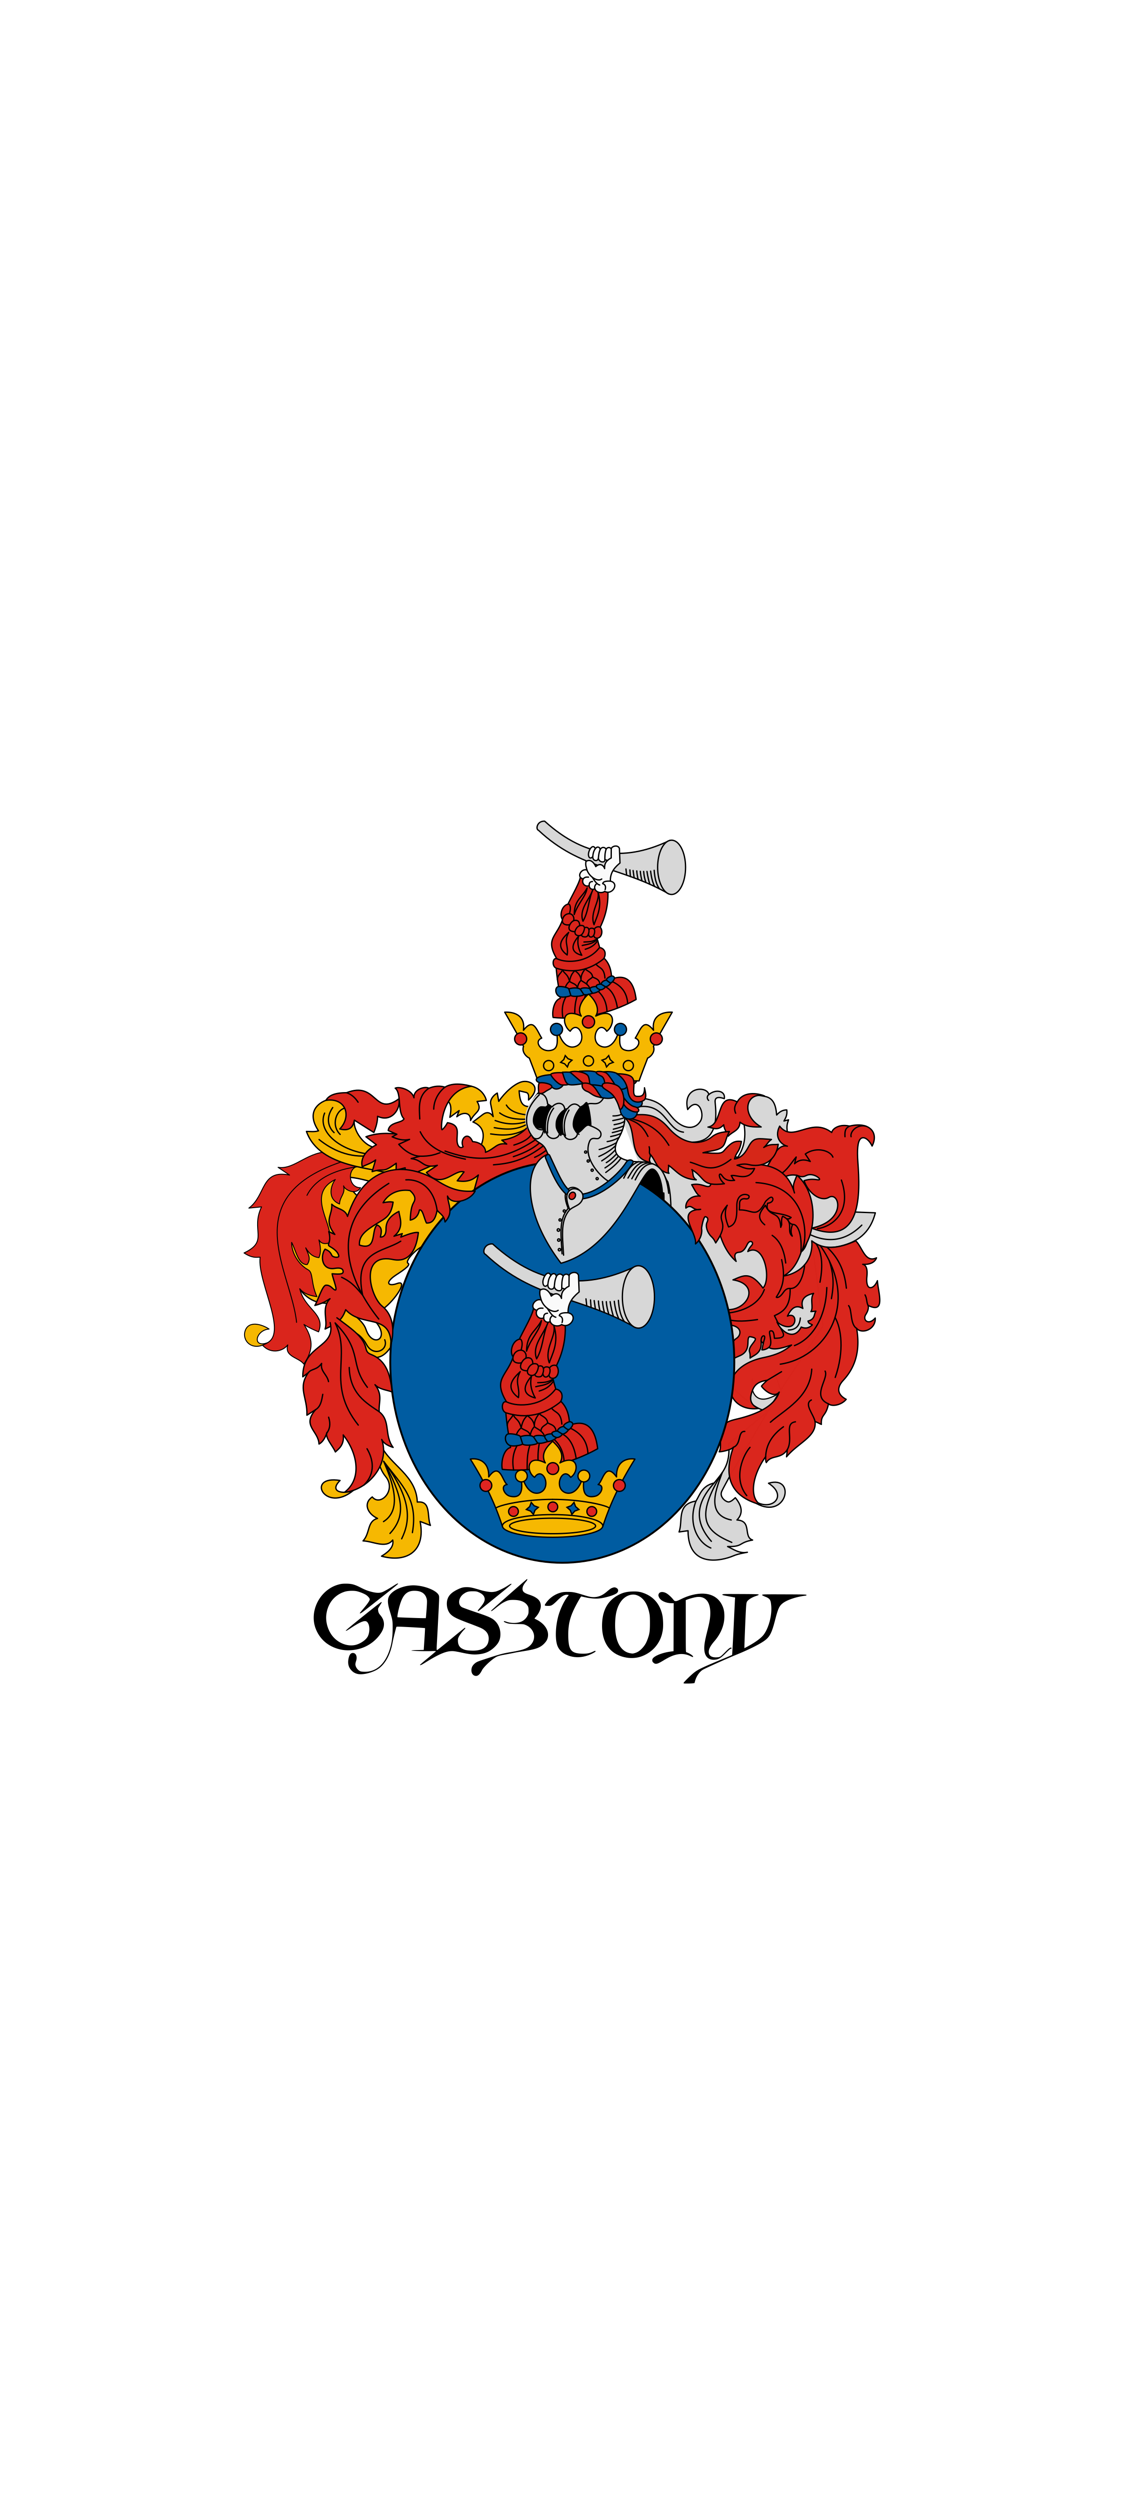 <svg width="600" height="1333.333" xmlns="http://www.w3.org/2000/svg"><path d="M0-210.813h600V1122.52H0z" fill="#fff" style="paint-order:fill markers stroke" transform="translate(0 210.813)"/><g stroke="#000" stroke-linecap="round" stroke-linejoin="round" stroke-width=".35"><path d="m327.16 583.83 15.975 1.973c9.1 1.36 11.356 4.891 15.366 9.767 5.872 7.14 12.606 7.287 15.49 2.244 2.327-4.074-1.4-13.363-6.898-5.997-3.019-12.598 10.583-12.684 11.277-7.987 3.7-3.142 9.034-2.021 8.268 2.162-3.103-1.075-5.173-.9-4.887 1.962.695 6.951 1.81 21.062-12.12 21.247l3.101 11.557c7.48-1.908 14.94-3.79 21.142-3.572 3.42-5.235 5.234-11.808 2.16-22.456 0-12.656 7.202-10.938 12.289-9.926 3.817.762 5.78 3.434 6.254 9.926 1.894-2.147 3.676-2.724 5.418-2.726.351 2.933-.675 4.315-1.503 5.92l2.443-.65c-.7 2.053-1.433 4.07-.181 8.074l1.505 11.368 30.538 14.376.845 15.288 13.625.504c-2.967 11.556-10.445 15.511-17.448 17.452-7.587 2.103-13.813.677-16.409-2.136l5.949 45.009-24.053 36.458-25.242 42.748c-.983 1.963-4.57 8.176-4.96 9.482-.896 3.017 2.812 5.494 4.078 5.191 1.115-.267 2.019-.996 3.336-2.25 3.6 4.372 4.336 8.391.864 11.893 8.275.392 3.158 8.992 8.372 10.698-7.667 1.307-4.836 3.632-13.354 3.455 3.299 1.529 6.246 3.867 10.563 3.055-2.174.414-5.113.902-7.49 1.913-6.311 2.684-24.135 6.794-24.2-13.408l-4.786.665c2.202-5.906-1.507-14.838 9.036-16.477 2.107-3.297 3.072-8.096 9.701-9.635 4.044-5.205 8.886-9.454 7.707-20.929l21.206-17.425c-8.23-.298-17.078-11.66-25.628-17.703" fill="#d7d7d7" stroke-width=".703"/><g fill="none"><path d="M379.444 825.663c-7.13-2.9-12.433-13.265-7.92-25.031" stroke-width=".703"/><path d="M379.732 822.112c-11.944-13.372-4.72-24.136 1.492-31.115" stroke-width=".703"/><path d="M390.632 822.684c-14.866-6.276-19.691-13.275-5.052-37.314-2.48 7.07-9.732 22.46 4.767 25.35M431.054 657.851c10.509 5.404 20.222 4.34 28.989-4.41M337.309 591.054c18.092-4.998 17.906 11.708 27.518 12.821M378.37 583.83c-1.37 1.029-.754 2.55-.1 3.1" stroke-width=".703"/></g></g><path d="m401.654 735.484-.377 4.51c2.499 11.851 13.616 3.456 15.786 2.538l-3.664-10.806" fill="#fff" stroke="#000" stroke-linecap="round" stroke-linejoin="round" stroke-width=".603"/><g stroke="#000" stroke-linecap="round" stroke-linejoin="round" stroke-width=".35"><path d="M403.696 801.882c16.387 9.058 21.48-15.26 6.54-10.752 9.92 6.344 2.784 14.157-5.467 10.517" fill="#d7d7d7" stroke-width=".703"/><path d="M392.96 672.8c-4.578-3.96-7.387-9.631-9.225-16.243-.361-6.864-1.872-13.502 2.819-21.377l34.246 3.203c12.837 10.392 12.142 25.457 6.909 29.334-1.868 5.448-4.55 10.183-9.535 12.89 5.77-.796 16.072-5.53 15.172-18.782 6.728 5.344 14.836 3.877 23.434 0 3.582 3.306 4.954 11.995 11.097 9.068-.797 2.345-3.387 3.73-7.338 3.463 2.157.517 2.575 2.992 2.194 6.8-.223 2.207.02 4.591 1.054 5.363 1.167.871 3.227-.181 4.589-3.428.243 5.726 4.777 18.077-4.976 13.185.606 2.178-1.051 4.542-1.35 5.058-1.604 2.765 1.55 5.79 5.156 1.664.404 6.24-7.254 8.755-9.932 5.522 2.769 15.67-3.551 23.836-7.252 27.874-3.22 3.514-3.353 7.323 1.678 9.965-2.293 2.947-7.4 4.136-9.455 2.414-1.333 7.008-4.092 5.342-3.794 10.971l-3.381-1.587c1.056 8.118-9.012 11.347-15.222 18.888l.456-3.915c-3.453 5.432-8.548 2.617-11.242 6.993-.428-.92-.338-2.061-.352-3.158-7.796 10.868-8.5 22.488-2.62 25.628-18.964-5.02-18.972-18.426-14.602-30.663-1.123 1.276-5.505 2.365-7.58 2.425 1.748-2.947-.685-8.811 2.047-13.582 1.621-2.833 5.45-3.37 9.046-4.297 15.578-4.018 19.56-9.922 20.956-13.98-2.833 3.527-8.227-1.212-9.452-3.106-.141-.231 3.035-3.174 3.035-3.174-5.84.815-7.208 3.218-8.28 6.587-1.254 3.933-.445 6.597 3.657 8.455-18.383 2.309-22.944-21.837 2.77-27.174 7.689-1.597 11.365-3.771 14.843-6.682-2.64.74-9.105 3.34-12.096 1.28-1.442 1.09-3.003 1.418-3.737 1.301.268-.695.34-1.713.762-3.45a5.719 5.719 0 0 1-1.177-1.285c.65 6.736-3.898 7.482-5.88 9.137-.02-.72.12-2.041-.286-3.277-.866-2.631 3.166-5.43 3.122-6.969-.02-.763-3.062-1.283-3.254-1.137-1.796 1.358 1.283 7.383-5.071 10.127-1.231.53-2.186.929-3.747 1.754-.2-2.382-2.402-8.182 1.997-11.055 2.536-1.653 3.542-6.714-4.82-7.25l-1.562-8.173c11.826 1.744 19.955-13.277 4.486-15.746 5.482-2.25 9.167-4.91 16.011 4.354 4.572-4.603.711-24.447-8.072-19.469.354-1.509 2.172-3.411 2.298-3.616.876-1.404-1.187-3.07-2.653-.12-.677 1.362-1.813 3.865-4.191 4.104-1.539.16-3.39.526-1.7 4.882z" fill="#da251c" opacity=".989" stroke-width=".703"/><g fill="none"><path d="M408.212 653.269c-5.406-4.366-1.314-7.821.33-10.43 2.945 7.153 7.692 2.43 8.222 11.792l.516-1.41c-.18-2.22 0-3.76.537-4.484 6.495 3.04 1.671 7.79 5.1 10.593-1.112-2.411-.558-4.378.181-6.296 7.63-4.51 5.509 8.36 4.603 14.683M412.196 658.912c4.534 3.1 6.41 8.478 7.242 14.751" stroke-width=".703"/><path d="M417.244 671.87c2.413 10.703-.04 15.559-2.856 19.998.309.446 1.82.284 3.54-2.195.875-1.262 1.906-2.624 3.804-2.453 4.404.395 7.289-6.246 7.783-12.628M435.61 663.344c2.923 4.381 3.956 10.86 2.1 20.55" stroke-width=".703"/><path d="M437.904 664.384c22.189 32.093 1.567 60.025-21.389 63.23" stroke-width=".703"/><path d="M441.364 686.752c-.52 16.698-8.163 27.41-17.275 30.961M452.991 696.386c1.953 2.313.681 9.909 4.283 12.134M461.76 690.671c1.093 1.82.75 4.098 1.64 5.605M441.426 665.192c5.28 4.863 9.323 11.38 10.368 21.891M387.28 700.438c5.52-.343 17.117-2.706 20.73-12.624M387.613 703.56c5.424 1.652 11.07 1.083 16.742.268M442.625 672.398c3.212 9.136 1.923 15.989 1.198 20.266M421.782 687.224c.242 10.123-3.965 12.525-8.39 14.542l4.451 8.806c1.738 3.435-2.666 3.14-4.452 3.254-.18-2.377-.518-3.992-1.663-3.978-1.408 0-.973.868-.527 3.572.338 2.047.545 4.066-.767 5.262M406.282 715.248c-.06-2.103.934-2.872 1.462-2.75 1.14.263-.1 2.736-.285 4.034M445.75 702.664c3.318 5.7 5.08 17.816.1 32.023M440.441 731.304c2.136 3.94-7.545 13.55 1.804 17.47M433.113 746.714c-4.159 2.065 1.165 7.578 1.957 11.443M409.54 736.216l7.646-4.583M424.61 758.364c-6.138.776-1.015 8.9-4.306 14.766M418.219 760.996c-5.643 4.058-9.245 9.159-9.509 15.969M433.324 730.271c-.904 15.146-14.276 21.433-22.058 28.304M397.579 763.49c-3.93-.276-1.692 6.82-6.091 8.44M400.37 771.995c-3.315 3.467-9.457 16.332-1.74 25.74" stroke-width=".703"/></g></g><g stroke="#000" stroke-linecap="round" stroke-linejoin="round" stroke-width=".35"><path d="M183.36 695.022c3.896 5.927 10.234 8.81 11.99 14.013 3.503 10.382 13.486 4.97 4.67-4.62 8.767.982 8.934 8.611 9.294 13.03-4.444 6.974-7.556 6.55-10.798 6.85l-20.295-22.113" fill="#f6b801" stroke-width=".703"/><path d="M188.654 710.435c2.427.795 5.285 3.407 6.985 6.64 3.69 7.01 11.931 3.06 9.73-2.488" fill="none" stroke-width=".703"/></g><path d="m206.12 616.184-39.101 5.63-14.804 51.172 7.885 14.804c5.268 6.78 11.274 7.636 15.692 7.242l28.71 3.124c6.595-4.855 13.695-15.832 7.495-13.566-4.707 1.72-6.744-.342-.968-4.281 2.567-1.752 8.664-5.4 6.792-6.493-2.083-1.217 5.6-9.11 9.944-9.986l46.101-36.221zm-21.802 11.585c6.133.205 11.823 1.959 17.542 3.62l-10.059 7.403c-3.14-2.66-5.84-6.012-7.483-11.023z" fill="#f6b801" stroke="#000" stroke-linecap="round" stroke-linejoin="round" stroke-width=".703"/><g stroke="#000" stroke-width=".25"><path d="M192.233 621.98c-7.017-.252-6.864 11.613.235 11.509-2.326 4.092-8.385 1.328-9.066-.987 1.026 4.462-1.917 5.364-2.162 9.68-6.832-2.82-4.538-10.095-2.254-13.063-16.774 8.325.816 25.3-3.572 33.921-2.595.713-4.198-.02-5.167-1.691 1.389 5.595.697 7.517 0 9.442-2.398-.29-4.773-1.32-7.047-5.214 1.015 2.871 3.144 5.587.751 8.926-4.811.06-5.828-7.276-8.268-11.838-.181 5.293 3.525 11.788 8.907 14.695 2.672 1.444 1.32 7.1 4.577 14.245-5.8-.86-7.675-2.505-9.161-4.229 2.666 11.216 13.863 13.171 10.052 23.02-2.6-1.124-5.199-2.213-7.798-3.945 4.679 7.381 5.456 13.149-.1 21.14-2.367-3.521-10.535-3.815-8.55-10.241-3.016 3.891-9.728 4.811-13.766-.201 16.279-2.648-2.77-32.69-.986-46.603-2.278.08-4.273.556-8.596-2.254 13.562-6.345 3.334-12.042 9.347-24.574l-6.766.66c9.265-6.845 6.25-20.81 21.707-17.62l-6.108-4.134c9.065 1.467 16.076-9.255 28.94-8.268" stroke-linecap="round" stroke-linejoin="round" fill="#da251c" stroke-width=".502"/><g stroke-linecap="round" stroke-linejoin="round"><path d="M143.63 708.876c-7.072.502-9.3 10.21-.943 7.367-7.99 4.962-13.524-1.067-11.866-6.298 1.858-5.874 9.154-3.518 12.809-1.069z" fill="#f6b801" stroke-width=".502"/><path d="M192.607 622.166c-.81.06-21.692 1.294-28.751 15.41" fill="none" stroke-width=".502"/><path d="M184.244 619.067c-59.466 18.81-28.545 59.19-25.933 86.255" fill="none" stroke-width=".502"/></g></g><g stroke="#000" stroke-linecap="round" stroke-linejoin="round" stroke-width=".35"><path d="m211.61 613.287-10.54-1.045c-7.703-.61-14.16-11.883-11.305-16.415-4.391-3.558-3.415-12.232-15.81-8.93-3.757 1.369-10.71 6.098-3.941 16.253-2.066.67-4.273.343-6.437.321 7.11 20.106 37.631 19.18 45.378 22.93l8.972-3.258" fill="#f6b801" stroke-width=".703"/><g fill="none"><path d="M196.61 615.54c-15.824-2.09-27.348-12.26-23.326-21.844" stroke-width=".703"/><path d="M170.327 607.805c6.953 5.58 16.051 9.883 27.195 8.59M185.004 590.851c-5.605.522-8.497 9.36-3.413 14.221M177.61 590.737c-4.17 6.08-1.883 10.989.739 13.37" stroke-width=".703"/></g><path d="M173.955 586.898c10.674-1.628 13.94 8.47 7.41 15.273 3.973.985 6.998.207 7.798-4.702l10.406 6.58c1.203-2.95 1.999-5.85 1.99-8.648 7.476 3.562 12.494-3.935 11.38-9.33-13.414 9.825-11.516-9.68-27.99-3.244-6.98 0-9.586 1.8-10.994 4.07z" fill="#da251c" stroke-width=".703"/><path d="M184.948 582.827c2.357.75 4.452 2.345 6.202 5.065" fill="none" stroke-width=".703"/></g><path d="M213.946 605.187c-6.332-.997-12.574-1.04-18.605 1.137l5.577 4.267c-6.453 3.293-8.578 7.965-7.51 11.89.902-1.012 4.25-1.56 7.11-3.81l-1.876 6.258c7.113-2.224 4.926 1.308 12.857-4.494l-.06 3.696 4.835-1.251-.341 5.291 16.897-7.51-5.234-10.866" fill="#da251c" stroke="#000" stroke-linecap="round" stroke-linejoin="round" stroke-width=".703"/><g stroke="#000" stroke-linecap="round" stroke-linejoin="round" stroke-width=".35"><path d="M283.774 590.263c-3.83.06-6.223-.438-6.655-8.458l3.71.874c1.66.45 1.356 2.427 1.308 4.038 7.716-7.134.705-10.981-3.755-9.671-3.91 1.147-8.954 5.637-12.148 10.408l-.791-4.448c-2.065 1.15-3.972 3.532-3.52 5.812l1.338 6.736c-1.37-1.99-3.132-2.92-5.619-1.035l-5.183 3.928c7.829 3.17 5.406 10.077 4.01 13.311l2.7 7.857 31.699-10.203" fill="#f6b801" stroke-width=".703"/><g fill="none"><path d="M270.298 589.417c2.37 4.026 7.96 4.936 11.184 5.237M266.724 593.591c4.207 3.08 9.177 3.518 14.322 3.355M264.326 597.655c5.219 1.97 10.742 2.544 16.83.519M263.834 601.474c5.894 1.06 11.764 1.405 17.513-1.854M261.897 604.803c6.529.962 13.088 1.163 19.832-3.192" stroke-width=".703"/></g></g><g stroke="#000" stroke-linecap="round" stroke-linejoin="round" stroke-width=".35"><path d="m243.398 580.467 8.2-1.105c5.163 1.173 7.452 5.139 8.014 7.592l-4.95.54c3.102 5.278-1.157 5.334-3.47 10.155.141-4.608-4.148-4.656-7.338-1.99l1.223-3.301-4.95 3.584c.858-4.145 1.158-8.408-2.702-9.388" fill="#f6b801" stroke-width=".703"/><path d="M283.386 598.96c-3.75 5.3-8.996 8.242-15.51 9.18l2.625 2.083c-5.396-.93-5.967 2.288-11.343 4.398.271-2.455-2.405-5.438-6.866-5.71-2.542-6.048-7.076-1.394-5.093 2.779-1.71 1.181-3.381-.468-3.232-4.337.16-4.145 1.123-7.48-5.1-8.548-.815 1.609-2.197 3.383-2.88 3.762-.876.486-.791-20.887 15.611-23.205-2.722-.765-9.652-2.346-14.12.54-.724-.331-4.099-1.3-8.54.539-1.991-1.274-8.351.544-7.95 5.099-1.09-4.273-7.744-6.212-10.042-5.133 3.562 2.682.974 12.431 4.707 16.36-1.06 2.385-7.853 1.479-8.42 6.24l4.635 1.987-2.537 1.362c2.7 1.123 5.462 2.21 9.3 1.364l-5.78 2.62c3.083 3.604 7.464 6.232 11.346 6.356l-4.72 1.282c6.532.685 5.91 5.484 13.969 3.574l-5.812 3.845c8.128 9.43 15.023-2.033 20.077-.324l-3.654 4.745c6.591 1.071 9.135-1.297 11.292-3.11l-3.327 11.95 45.119-16.478 2.236-11.238" fill="#da251c" stroke-width=".703"/><g fill="none"><path d="M228.938 580.44c-5.937 4.023-5.15 10.285-4.854 16.384M237.478 579.902c-4.227 3.355-5.917 8.09-5.94 11.688M224.197 616.696c5.313.08 7.993-.876 10.639-1.838M224.311 603.65c4.345 8.93 13.609 12.461 24.121 14.623" stroke-width=".703"/><path d="M237.566 613.948c14.151 4.94 29.148 7.26 49.44-6.826" stroke-width=".703"/><path d="M274.32 610.762c4.664-1.423 8.276-3.323 9.614-6.258M274.034 616.935c6.318-2.073 11.415-4.725 15.077-8.391" stroke-width=".703"/><path d="M263.425 621.286c7.8-.64 16.343-1.872 27.649-10.922M285.385 617.305c2.656-1.123 5.1-2.825 7.453-4.777" stroke-width=".703"/></g></g><g transform="matrix(1.749 0 0 1.749 -20965.518 -18291.951)" stroke="#000" stroke-linecap="round" stroke-linejoin="round" stroke-width=".402"><path d="M12191.548 10714.819c-12.644 6.063-25.194 5.902-38.164-5.871-2.322-.135-2.825 2.463-1.885 2.778 12.925 12.13 24.988 10.908 39.832 19.431" fill="#d7d7d7"/><g fill="#da251c"><path d="M12166.815 10743.057c-.219.608-.246 1.381-1.564 1.144-.56-.1-.899-.605-.632-1.468.326-1.055 1.071-1.596 1.773-1.351.544.19.618 1.133.423 1.675z" fill-rule="evenodd"/><path d="M12181.298 10763.319c-8.636 4.824-18.161 6.217-25.334 5.491-.399-1.562.168-5.265 2.183-5.821-.449-3.323-1.03-5.859-1.323-10.121l.53-1.521c-4.322-6.885.05-7.013 1.752-13.229l.959-2.976c1.473-3.347 4.571-8.165 4.233-9.923l8.335 4.498c.298 3.97-.413 8.136-2.845 12.634l-.595 1.654 1.124 4.002.596 2.216c2.15 1.654 2.87 4.082 2.91 6.879 5.895-2.262 7.086 3.075 7.475 6.217z"/><path d="M12160.709 10734.216c-2.203.224-3.087 3.999-1.57 4.993 1.835-.28 2.722-4.537 1.57-4.993zM12170.334 10741.26c1.185 1.402.15 4.096-1.654 3.192-1.231-1.725.06-3.813 1.654-3.192zM12157.187 10750.928c3.11 1.449 9.478 1.068 12.813-3.298.235-.307 1.234.08 1.646.87.423.815.117 2.124-.475 2.59-4.083 3.21-8.791 4.371-14.155 2.724-1.587-.488-1.241-3.544.171-2.886z"/></g><g fill="none"><path d="M12165.373 10745.791c1.386-.06 2.788-.01 4.038-1.009"/><path d="M12164.85 10746.858c1.557-.4 3.152-.369 4.607-1.915M12165.768 10748.01c1.414-.436 2.77-1.053 3.799-2.675"/></g><path d="M12160.763 10760.136c-.107-.534-2.804-.964-3.396-.687-.903.425-.752 2.229.397 2.909.787.464 2.822.161 3.607-.258.787.615 4.159.08 3.929-.327.797.344 2.248-.197 2.689-.351 1.163-.02 2.573-.974 2.269-1.076.889.112 1.556-.637 1.66-.912.827 0 1.548-.98 1.684-1.192.238.04.993-.832 1.075-1.351.07-.452-.368-.677-.667-.736-.425-.08-2.021.761-1.741 1.268-.692.02-1.565.55-1.661 1.216-.881-.05-1.744.401-1.426.795-.277-.16-1.982.08-1.941.632-.432-.313-2.831-.497-2.923.21-.798-.836-3.1-.381-3.555-.14z" fill="#005ca1"/><g fill="none"><path d="M12172.269 10757.423c.452.374.911.831 1.333.819M12170.608 10758.639l1.31.795M12169.182 10759.434c.217.611.688.673 1.076.912M12167.241 10760.066c-.06.452.498.904.748 1.356M12164.318 10760.276l.982 1.497M12160.763 10760.136l.608 1.964M12174.096 10757.894c2.513 1.227 4.409 3.105 4.626 6.752M12171.918 10759.434c2.045 1.036 3.189 3.332 3.676 6.55M12169.747 10760.873c1.782 1.635 2.563 3.753 2.662 6.198M12165.793 10761.881c-.523 2.851-.341 4.742-.198 6.685M12163.309 10762.358c-.792 2.301-.744 4.409-.75 6.529M12159.878 10762.522c-1.262 2.264-1.265 4.383-.918 6.462M12157.275 10757.229c.06-1.45.981-1.657 1.578-2.955.599 1.382 1.515 1.123 2.12 3.523.235-1.287.681-2.443 1.661-3.265.562.5 1.753 1.204 1.847 2.938-.06-1.834.677-2.529 1.234-3.482.799.775 2.107 1.018 2.298 2.429M12169.05 10752.537c.942 1.326 2.479.935 2.728 4.255M12159.688 10759.583c.392-.943.831-1.431 1.285-1.786.81.679 2.162.731 2.418 2.051a4.122 4.122 0 0 1 1.09-2.378c.952.769 2.087.989 2.76 2.596"/><path d="M12166.222 10758.653c.06-1.43 1.374-1.533 1.791-2.236.597.526 1.946.425 2.24 2.228M12160.716 10742.854c-1.637 1.562-4.335 4.079-.468 6.898.476-3.009-1.129-3.882.468-6.898zM12163.733 10744.023c-2.979 3.524-1.636 5.139.982 5.823-1.34-2.447-1.378-4.244-.982-5.823z"/></g><g fill="#da251c" fill-rule="evenodd"><path d="M12162.04 10739.714c-.512.963-1.823 1.047-2.633.664-.694-.358-.823-1.185-.312-2.149.476-.894 1.602-1.34 2.435-.897.715.43 1.022 1.418.51 2.382zM12168.62 10742.924c-.108.8-.595 1.368-1.099 1.368s-.795-.479-.795-1.286c0-.808.237-1.415 1.005-1.415.769 0 1.006.467.889 1.333z"/><path d="M12166.815 10743.057c-.219.608-.246 1.381-1.564 1.144-.56-.1-.899-.605-.632-1.468.326-1.055 1.071-1.596 1.773-1.351.544.19.618 1.133.423 1.675zM12163.906 10741.415c-.384.778-.849 1.56-2.386 1.045-.652-.221-.967-.885-.495-1.864.576-1.206 1.536-1.665 2.359-1.305.668.292.845 1.47.522 2.124z"/><path d="M12165.531 10741.706c-.163 1-.793 2.553-2.23 2.069-.606-.204-.905-.825-.462-1.741.541-1.129 1.398-1.455 2.205-1.221.325.09.542.558.487.893z"/></g><g fill="none"><path d="M12166.349 10729.304c-1.466 2.846-3.936 3.645-3.952 8.119 1.318-3.737 3.484-5.324 3.952-8.119zM12168.102 10729.817c-1.146 3.192-4.344 6.057-3.027 9.64 1.763-3.003 1.622-6.466 3.027-9.64zM12169.623 10730.528c1.553 4.661-.543 7.894-1.174 9.988-1.433-3.738 1.974-7.169 1.174-9.988zM12186.804 10723.93c.162 2.317.609 4.303 1.607 5.652M12185.713 10724.178c.205 1.739.571 3.335 1.216 4.678M12184.605 10724.277c.25 1.65.55 2.93.888 3.918M12183.596 10724.277c.08 1.254.345 2.36.693 3.394M12182.571 10724.244c.106 1.119.292 2.078.53 2.933M12181.496 10724.112c.06 1.02.223 1.836.415 2.593M12180.372 10723.996l.321 2.246"/></g><path d="M12166.305 10723.864c-1.546-.697-3.487 2.08-1.169 2.713-.647 1.526.942 2.598 1.824 1.964 0 1.095 1.191 1.496 1.707.959.494 1.449 2.438 1.428 3.041.842 2.256 1.328 4.642-2.47 1.73-3.11-.126-2.97 1.817-4.579 2.935-5.531l-.175-4.42c-.435-1.277-2.399-.726-2.491.117-.369-.569-1.17-.568-1.567.09-.579-.864-1.512-.6-1.824.148-.04-.84-.913-1.116-1.461-.304-.681-1.526-1.865.05-2.082 1.385-.181 1.115.455 2.033 1.286 1.047-.07 1.32 1.443 1.619 1.708.562.349 1.324 2.16 1.393 1.987.304.341.171.609.236.819.304-.567.491-.973 1.182-.889 2.479-.144-.6-1.158-2.049-2.713-.608-.297-.854-1.564-2.622-2.993-1.544-.207 1.207.135 1.795.327 2.603z" fill="#fafafa"/><g fill="none"><path d="M12168.855 10717.332c-.494.6-.706 1.46-.796 2.432M12170.316 10717.636c-.452 1.076-.449 1.849-.549 2.69M12172.14 10717.488c-.406 1.239-.37 2.173-.386 3.142M12172.573 10720.934c.529-.504.787-.583 1.111-.765l.02-2.771M12166.762 10726.013c-.609-.06-1.192-.03-1.626.564M12166.96 10728.541c-.03-.94.448-1.163 1.007-1.186M12166.305 10723.864c.741 2.132 3.358 3.676 4.492 2.711M12169.322 10727.93c-.695.576-.746 1.081-.655 1.57M12171.839 10729.817c.228-.73.187-1.514-.744-1.819.114-.636.996-.834 2.343-.766"/><path d="M12167.914 10726.044c.704 1.136 1.42 2.186 2.255 2.367M12179.396 10723.814c.05.915.105 1.372.157 2.011M12178.189 10723.533l.215 1.884"/></g><ellipse cx="12192.123" cy="10723.022" rx="4.264" ry="8.279" fill="#d7d7d7" fill-rule="evenodd"/></g><path d="M339.703 573.538c.798 2.754-.04 4.321-2.15 4.96l-2.25-6.549" fill="#da251c" stroke="#000" stroke-linecap="round" stroke-linejoin="round" stroke-width=".703"/><g stroke="#000" stroke-width=".35"><g stroke-linecap="round" stroke-linejoin="round" transform="matrix(2.009 0 0 2.009 -24291.384 -20808.277)"><path d="M12234.186 10644.496c.08 0-2.266-6.068-2.266-6.068-.34-.06-2.157-1.351-1.536-3.092-1.349-2.91-3.271-6.034-4.993-9.083 2.92-.128 5.527 1.165 4.973 4.801 2.692-3.399 3.392-.247 4.859 2.093-2.348.849.06 4.215 2.949 3.094 1.539-.598 1.151-2.789 1.103-4.285l.538-.04c.781 2.564 2.585 4.228 4.555 3.382 3.231-1.387.584-7.333-1.579-3.977-2.245-1.596-2.522-6.59 2.938-4.033-1.603-2.586 1.501-5.557 1.921-5.818.419.261 3.523 3.232 1.92 5.818 5.46-2.557 5.183 2.437 2.938 4.033-2.163-3.356-4.81 2.59-1.579 3.977 1.97.846 3.774-.818 4.555-3.382l.538.04c-.05 1.496-.436 3.687 1.103 4.285 2.889 1.121 5.297-2.245 2.949-3.094 1.467-2.34 2.167-5.492 4.859-2.093-.554-3.636 2.053-4.929 4.973-4.801-1.722 3.049-3.644 6.173-4.993 9.083.621 1.741-1.196 3.032-1.536 3.092 0 0-2.346 6.068-2.266 6.068z" fill="#f6b801"/><circle cx="12247.644" cy="10628.831" r="1.631" fill="#da251c" fill-rule="evenodd"/><circle cx="12247.643" cy="10639.203" r="1.352" fill="none"/><circle cx="12237.057" cy="10640.437" r="1.352" fill="none"/><circle cx="12229.626" cy="10633.361" r="1.607" fill="#da251c" fill-rule="evenodd"/><circle cx="12239.153" cy="10630.834" r="1.607" fill="#005ca1" fill-rule="evenodd"/></g><path d="m301.733 563.03 1.493 1.675 2.107.77-1.672 1.495-.772 2.105-1.493-1.672-2.107-.77 1.672-1.495z" fill="none" stroke-linecap="square" stroke-width=".703"/><g stroke-linecap="round" stroke-linejoin="round" transform="matrix(-2.009 0 0 2.009 -24291.384 -20808.277)"><circle cx="-12258.238" cy="10640.437" r="1.352" fill="none"/><circle cx="-12265.669" cy="10633.361" r="1.607" fill="#da251c" fill-rule="evenodd"/><circle cx="-12256.142" cy="10630.834" r="1.607" fill="#005ca1" fill-rule="evenodd"/></g><path d="m324.927 563.03-1.492 1.675-2.107.77L323 566.97l.772 2.105 1.493-1.672 2.107-.77-1.672-1.495z" fill="none" stroke-linecap="square" stroke-width=".703"/></g><g transform="matrix(2.009 0 0 2.009 -24014.988 -20850.8)"><path d="M12122.738 10693.643c2.882-6.293 8.319-9.389 8.629 7.048"/><path d="M12131.13 10692.45c.278.94.495 2.062.64 3.403.135 1.245.208 2.677.213 4.327l-2.049-.745c.195-1.396.231-2.702.153-3.88a14.612 14.612 0 0 0-.468-2.896c-.592-2.164-1.592-3.407-2.395-3.215 2.963-.16 3.073 1.892 3.906 3.006z" fill="#d7d7d7" stroke="#000" stroke-linecap="round" stroke-linejoin="round" stroke-width=".35"/><ellipse cx="12103.107" cy="10740.367" rx="45.706" ry="53.232" fill="#005ca1" fill-rule="evenodd" stroke="#000" stroke-linecap="round" stroke-linejoin="round" stroke-width=".5"/></g><g transform="matrix(2.009 0 0 2.009 -24153.186 -20850.8)" stroke="#000" stroke-linecap="round" stroke-linejoin="round" stroke-width=".35"><path d="M12191.548 10714.819c-12.644 6.063-25.194 5.902-38.164-5.871-2.322-.135-2.825 2.463-1.885 2.778 12.925 12.13 24.988 10.908 39.832 19.431" fill="#d7d7d7"/><g fill="#da251c"><path d="M12166.815 10743.057c-.219.608-.246 1.381-1.564 1.144-.56-.1-.899-.605-.632-1.468.326-1.055 1.071-1.596 1.773-1.351.544.19.618 1.133.423 1.675z" fill-rule="evenodd"/><path d="M12181.298 10763.319c-8.636 4.824-18.161 6.217-25.334 5.491-.399-1.562.168-5.265 2.183-5.821-.449-3.323-1.03-5.859-1.323-10.121l.53-1.521c-4.322-6.885.05-7.013 1.752-13.229l.959-2.976c1.473-3.347 4.571-8.165 4.233-9.923l8.335 4.498c.298 3.97-.413 8.136-2.845 12.634l-.595 1.654 1.124 4.002.596 2.216c2.15 1.654 2.87 4.082 2.91 6.879 5.895-2.262 7.086 3.075 7.475 6.217z"/><path d="M12160.709 10734.216c-2.203.224-3.087 3.999-1.57 4.993 1.835-.28 2.722-4.537 1.57-4.993zM12170.334 10741.26c1.185 1.402.15 4.096-1.654 3.192-1.231-1.725.06-3.813 1.654-3.192zM12157.187 10750.928c3.11 1.449 9.478 1.068 12.813-3.298.235-.307 1.234.08 1.646.87.423.815.117 2.124-.475 2.59-4.083 3.21-8.791 4.371-14.155 2.724-1.587-.488-1.241-3.544.171-2.886z"/></g><g fill="none"><path d="M12165.373 10745.791c1.386-.06 2.788-.01 4.038-1.009"/><path d="M12164.85 10746.858c1.557-.4 3.152-.369 4.607-1.915M12165.768 10748.01c1.414-.436 2.77-1.053 3.799-2.675"/></g><path d="M12160.763 10760.136c-.107-.534-2.804-.964-3.396-.687-.903.425-.752 2.229.397 2.909.787.464 2.822.161 3.607-.258.787.615 4.159.08 3.929-.327.797.344 2.248-.197 2.689-.351 1.163-.02 2.573-.974 2.269-1.076.889.112 1.556-.637 1.66-.912.827 0 1.548-.98 1.684-1.192.238.04.993-.832 1.075-1.351.07-.452-.368-.677-.667-.736-.425-.08-2.021.761-1.741 1.268-.692.02-1.565.55-1.661 1.216-.881-.05-1.744.401-1.426.795-.277-.16-1.982.08-1.941.632-.432-.313-2.831-.497-2.923.21-.798-.836-3.1-.381-3.555-.14z" fill="#005ca1"/><g fill="none"><path d="M12172.269 10757.423c.452.374.911.831 1.333.819M12170.608 10758.639l1.31.795M12169.182 10759.434c.217.611.688.673 1.076.912M12167.241 10760.066c-.06.452.498.904.748 1.356M12164.318 10760.276l.982 1.497M12160.763 10760.136l.608 1.964M12174.096 10757.894c2.513 1.227 4.409 3.105 4.626 6.752M12171.918 10759.434c2.045 1.036 3.189 3.332 3.676 6.55M12169.747 10760.873c1.782 1.635 2.563 3.753 2.662 6.198M12165.793 10761.881c-.523 2.851-.341 4.742-.198 6.685M12163.309 10762.358c-.792 2.301-.744 4.409-.75 6.529M12159.878 10762.522c-1.262 2.264-1.265 4.383-.918 6.462M12157.275 10757.229c.06-1.45.981-1.657 1.578-2.955.599 1.382 1.515 1.123 2.12 3.523.235-1.287.681-2.443 1.661-3.265.562.5 1.753 1.204 1.847 2.938-.06-1.834.677-2.529 1.234-3.482.799.775 2.107 1.018 2.298 2.429M12169.05 10752.537c.942 1.326 2.479.935 2.728 4.255M12159.688 10759.583c.392-.943.831-1.431 1.285-1.786.81.679 2.162.731 2.418 2.051a4.122 4.122 0 0 1 1.09-2.378c.952.769 2.087.989 2.76 2.596"/><path d="M12166.222 10758.653c.06-1.43 1.374-1.533 1.791-2.236.597.526 1.946.425 2.24 2.228M12160.716 10742.854c-1.637 1.562-4.335 4.079-.468 6.898.476-3.009-1.129-3.882.468-6.898zM12163.733 10744.023c-2.979 3.524-1.636 5.139.982 5.823-1.34-2.447-1.378-4.244-.982-5.823z"/></g><g fill="#da251c" fill-rule="evenodd"><path d="M12162.04 10739.714c-.512.963-1.823 1.047-2.633.664-.694-.358-.823-1.185-.312-2.149.476-.894 1.602-1.34 2.435-.897.715.43 1.022 1.418.51 2.382zM12168.62 10742.924c-.108.8-.595 1.368-1.099 1.368s-.795-.479-.795-1.286c0-.808.237-1.415 1.005-1.415.769 0 1.006.467.889 1.333z"/><path d="M12166.815 10743.057c-.219.608-.246 1.381-1.564 1.144-.56-.1-.899-.605-.632-1.468.326-1.055 1.071-1.596 1.773-1.351.544.19.618 1.133.423 1.675zM12163.906 10741.415c-.384.778-.849 1.56-2.386 1.045-.652-.221-.967-.885-.495-1.864.576-1.206 1.536-1.665 2.359-1.305.668.292.845 1.47.522 2.124z"/><path d="M12165.531 10741.706c-.163 1-.793 2.553-2.23 2.069-.606-.204-.905-.825-.462-1.741.541-1.129 1.398-1.455 2.205-1.221.325.09.542.558.487.893z"/></g><g fill="none"><path d="M12166.349 10729.304c-1.466 2.846-3.936 3.645-3.952 8.119 1.318-3.737 3.484-5.324 3.952-8.119zM12168.102 10729.817c-1.146 3.192-4.344 6.057-3.027 9.64 1.763-3.003 1.622-6.466 3.027-9.64zM12169.623 10730.528c1.553 4.661-.543 7.894-1.174 9.988-1.433-3.738 1.974-7.169 1.174-9.988zM12186.804 10723.93c.162 2.317.609 4.303 1.607 5.652M12185.713 10724.178c.205 1.739.571 3.335 1.216 4.678M12184.605 10724.277c.25 1.65.55 2.93.888 3.918M12183.596 10724.277c.08 1.254.345 2.36.693 3.394M12182.571 10724.244c.106 1.119.292 2.078.53 2.933M12181.496 10724.112c.06 1.02.223 1.836.415 2.593M12180.372 10723.996l.321 2.246"/></g><path d="M12166.305 10723.864c-1.546-.697-3.487 2.08-1.169 2.713-.647 1.526.942 2.598 1.824 1.964 0 1.095 1.191 1.496 1.707.959.494 1.449 2.438 1.428 3.041.842 2.256 1.328 4.642-2.47 1.73-3.11-.126-2.97 1.817-4.579 2.935-5.531l-.175-4.42c-.435-1.277-2.399-.726-2.491.117-.369-.569-1.17-.568-1.567.09-.579-.864-1.512-.6-1.824.148-.04-.84-.913-1.116-1.461-.304-.681-1.526-1.865.05-2.082 1.385-.181 1.115.455 2.033 1.286 1.047-.07 1.32 1.443 1.619 1.708.562.349 1.324 2.16 1.393 1.987.304.341.171.609.236.819.304-.567.491-.973 1.182-.889 2.479-.144-.6-1.158-2.049-2.713-.608-.297-.854-1.564-2.622-2.993-1.544-.207 1.207.135 1.795.327 2.603z" fill="#fafafa"/><g fill="none"><path d="M12168.855 10717.332c-.494.6-.706 1.46-.796 2.432M12170.316 10717.636c-.452 1.076-.449 1.849-.549 2.69M12172.14 10717.488c-.406 1.239-.37 2.173-.386 3.142M12172.573 10720.934c.529-.504.787-.583 1.111-.765l.02-2.771M12166.762 10726.013c-.609-.06-1.192-.03-1.626.564M12166.96 10728.541c-.03-.94.448-1.163 1.007-1.186M12166.305 10723.864c.741 2.132 3.358 3.676 4.492 2.711M12169.322 10727.93c-.695.576-.746 1.081-.655 1.57M12171.839 10729.817c.228-.73.187-1.514-.744-1.819.114-.636.996-.834 2.343-.766"/><path d="M12167.914 10726.044c.704 1.136 1.42 2.186 2.255 2.367M12179.396 10723.814c.05.915.105 1.372.157 2.011M12178.189 10723.533l.215 1.884"/></g><ellipse cx="12192.123" cy="10723.022" rx="4.264" ry="8.279" fill="#d7d7d7" fill-rule="evenodd"/></g><g transform="matrix(2.009 0 0 2.009 -24365.798 -20903.953)" stroke="#000" stroke-width=".35"><g stroke-linecap="round" stroke-linejoin="round"><path d="m12275.167 10810.281 13.305.201c1.885-5.92 4.735-11.902 8.553-17.946-1.87-.34-5.03.388-4.888 4.724-3.012-4.163-3.652 1.259-4.888 2.034 1.878.17.828 2.752-.809 3.106-2.423.524-3.429-.713-2.979-4.228l-.491-.164c-1.621 4.662-4.782 3.99-5.668 2.39-1.19-2.148.878-5.616 2.651-3.021 2.33-1.487 2.152-6.379-2.853-3.835 1.527-2.635-.953-4.775-1.941-5.753-.988.978-3.468 3.118-1.941 5.753-5.005-2.544-5.183 2.348-2.853 3.835 1.773-2.595 3.841.873 2.651 3.021-.886 1.6-4.047 2.272-5.668-2.39l-.491.164c.45 3.515-.556 4.752-2.979 4.228-1.637-.354-2.687-2.936-.809-3.106-1.236-.775-1.876-6.197-4.888-2.034.142-4.336-3.018-5.064-4.888-4.724 3.818 6.044 6.668 12.026 8.553 17.946l13.305-.201" fill="#f6b801"/><ellipse cx="12275.15" cy="10810.279" rx="13.334" ry="3.011" fill="#f6b801" fill-rule="evenodd"/><path d="M12260.057 10805.546c.972-.815 7.591-2.323 15.102-2.323" fill="none"/></g><g fill-rule="evenodd" stroke-linecap="round" stroke-linejoin="round"><circle cx="12275.211" cy="10805.22" r="1.3" fill="#de2521"/><circle cx="12275.21" cy="10795.047" r="1.571" fill="#de2521"/><circle cx="12266.858" cy="10797.024" r="1.571" fill="#f6b801"/><circle cx="12257.426" cy="10799.54" r="1.571" fill="#de2521"/><circle cx="12264.756" cy="10806.442" r="1.3" fill="#de2521"/></g><path d="m12270.055 10807.218-.777-.886-1.104-.415.886-.778.415-1.104.778.887 1.104.415-.887.777z" fill="#005ca1" stroke-linecap="square"/><path d="M12290.261 10805.546c-.972-.815-7.591-2.323-15.102-2.323" fill="none" stroke-linecap="round" stroke-linejoin="round"/><g fill-rule="evenodd" stroke-linecap="round" stroke-linejoin="round" transform="scale(-1 1)"><circle cx="-12283.46" cy="10797.024" r="1.571" fill="#f6b801"/><circle cx="-12292.893" cy="10799.54" r="1.571" fill="#de2521"/><circle cx="-12285.562" cy="10806.442" r="1.3" fill="#de2521"/></g><path d="m12280.263 10807.218.777-.886 1.104-.416-.886-.778-.415-1.103-.778.886-1.104.415.887.778z" fill="#005ca1" stroke-linecap="square"/><ellipse cx="12275.151" cy="10810.281" rx="11.427" ry="2.059" fill="none" stroke-linecap="round" stroke-linejoin="round"/></g><g stroke="#000" stroke-width=".35"><path d="M208.77 716.88c-.441-16.642-15.496-8.546-24.241-18.322-2.274 6.923-6.8 8.21-10.993 10.336 1.657-4.703-2.258-11.049 2.63-16.208-2.045 1.282-3.968 2.577-8.08 3.616 1.575-2.459 3.93-10.577 5.83-10.794 1.044-.12 2.153.231 3.471 1.493 4.275 4.092.36-4.406-.1-7.612 4.447.36 6.195.249 5.848-1.549-.26-1.34-1.776-1.75-4.44-1.316-7.084 1.157-7.795-6.686-5.17-10.266 1.41.726 2.532.957 3.619 3.313.518 1.125 3.8 1.445 3.69.376-.16-1.625-1.669-3.349-4.628-5.026-2.318-1.316 1.028-1.674-.705-8.036l3.242 1.55c-6.093-7.702-1.167-10.104-1.645-16.161 2.537 2.704 7.18 2.374 8.411 6.53 9.368-29.185 32.163-28.954 47.9-18.996 8.553 5.414 13.53 5.866 20.221 5.467-2.56 5.337-12.638 7.927-14.751 2.678.305 4.522 3.487 8.722-1.316 13.811-.414-3.477-2.694-4.34-4.23-6.248-.905 4.83-2.492 6.99-5.682 6.813-1.254-2.319-1.995-7.576-3.76-6.953-.787 4.07-3.322 5.092-4.887 5.402.14-4.844.727-7.566 1.834-9.42.876-1.469 1.316-3.427-2.015-6.365-7.053-.93-11.989 2.39-14.33 6.53 1.889-.422 3.717-.655 5.356-.33-1.114 7.628-4.152 8.604-8.684 11.423-6.14 3.82-9.575 6.509-9.31 11.459 9.68 3.276 6.04-7.666 9.444-10.714 2.905 1.264 2.393 3.823 1.738 6.437 2.095.18 3.076-1.636 3.03-4.213-.06-3.172 1.187-6.656 6.884-9.458.14 2.71 3.297 8.534-2.631 13.249l4.415-1.41-.751 1.88c5.924-2.407 8.011-2.638 9.35-2.443-2.05 17.843-12.444 14.56-14.423 14.235-17.017-2.796-11.342 19.817-4.84 25.088 8.838 7.164 4.52 20.467 4.7 20.154z" stroke-linecap="round" stroke-linejoin="round" fill="#d9261c" stroke-width=".703"/><g fill="none" stroke-linecap="round" stroke-linejoin="round"><path d="M216.658 629.308c7.25-.488 14.914 4.07 16.67 16.208M207.543 631.189c-37.742 23.367-16.94 57.901-5.356 72.35" stroke-width=".703"/><path d="M182.361 681.27c6.031 2.828 8.293 6.235 11.222 9.54-4.994-23.997 10.746-22.65 20.35-28.802" stroke-width=".703"/></g></g><g stroke="#000" stroke-linecap="round" stroke-linejoin="round" stroke-width=".35"><path d="M203.396 771.012c4.952 10.487 18.86 15.85 19.362 30.158 7.606-.865 5.029 7.665 7.007 12.458l-5.502-2.13c3.146 15.981-7.236 22.207-20.608 18.533 2.188-1.35 6.98-4.338 5.97-8.617-3.672 4.74-10.442.635-15.832.467 3.918-4.227 2.035-10.487 7.735-11.992-5.44-2.495-7.749-8.046-2.805-11.47 4.285 5.375 13.024-3.607 7.18-10.807-2.467-3.04-2.856-5.251-4.168-7.931" fill="#f6b801" stroke-width=".703"/><path d="M176.241 705.447c3.299 13.833-14.822 11.419-14.609 28.922l3.01-2.276c-5.94 8.239-.476 13.084-.808 22.757l4.7-3.009c-7.655 8.626 1.43 11.236 1.76 18.388 2.032-1.035 3.404-3.516 4.258-6.204-1.165 2.861 2.985 6.95 4.478 10.425 1.344-1.389 4.922-3.468 4.184-9.103 7.401 9.376 10.445 23.248.589 30.685 12.827-1.36 24.529-15.037 19.967-28.262 1.093 2.24 3.45 3.375 6.093 4.257-4.934-6.593-1.175-14.155-7.415-19.013-.51-4.8 2.141-8.79-2.276-14.46 2.503 2.646 6.065 2.722 9.177 3.89-1.033-9.063-2.86-16.607-11.182-19.966-2.091-.843-2.447-1.655-2.925-3.654-1.509-6.298-8.466-10.661-15.405-15.947" fill="#da251c" stroke-width=".703"/><g fill="none"><path d="M196.13 739.97c-9.932-12.83-2.05-18.687-17.233-34.363 8.968 18.009-5.117 32.415 12.353 54.505M164.642 732.093c1.667-2.14 4.462-1.207 7.04-4.892-.79 4.3 2.892 5.746 3.685 9.708M168.533 751.841c2.73-1.697 3.19-4.956 3.77-8.132M174.435 764.38c1.561-2.084 2.184-4.73.983-8.473" stroke-width=".703"/><path d="M186.423 729.381c.361 14.151 9.219 18.973 16.025 23.633M195.923 772.724c3.252 5.569 4.759 12.946-1.664 19.362" stroke-width=".703"/></g><path d="M188.667 794.92c-5.37 2.285-13.336.883-7.14-5.275-18.742-3.025-8.084 17.924 7.14 5.276z" fill="#f6b801" stroke-width=".703"/><path d="M204.724 811.595c10.764-6.823 4.002-22.72.08-32.153 9.838 18.265 12.558 28.493 3.377 38.465" fill="none" stroke-width=".703"/><path d="M214.413 820.77c4.675-9.553 5.675-21.056-9.609-41.328 9.912 13.066 18.485 20.025 15.335 38.025" fill="none" stroke-width=".703"/></g><g stroke="#000" stroke-linecap="round" stroke-linejoin="round" stroke-width=".35"><path d="M408.054 584.523c-9.838-2.417-12.927 10.225-1.732 16.574-3.923.06-7.844.1-11.318-2.542-.12 4.595-4.154 4.97-6.236 7.45-.974-2.07-2.436-4.277-2.424-6.063-3.265 3.473-5.74 1.605-8.432 1.211 8.345-1.334 4.05-19.193 15.65-13.454 3.722-6.545 12.54-4.042 14.492-3.176z" fill="#da251c" stroke-width=".703"/><path d="M393.562 587.7c-1.085 1.648-2.047 3.354-.866 6.062" fill="none" stroke-width=".703"/></g><g stroke="#000" stroke-linecap="round" stroke-linejoin="round" stroke-width=".35"><path d="M433.189 655.059c18.884-3.831 15.057-19.828 9.217-16.395-4.165 2.447-10.718-1.93-13.205-8.92 5.105-1.597 7.513.04 8.232-.59.675-.59-3.63-3.88-7.079-2.132-1.012.514-2.248.878-3.809.255-3.202-1.276-7.537-.245-8.638 1.338l-9.56-4.518c3.762-5.22 6.15-14.125 11.952-12.757-2.485-.482-7.47-4.058-4.112-10.693 7.134 9.325 16.648-5.213 27.788 3.4.446-2.305 4.48-4.666 9.478-3.398 10.752-2.64 15.772 3.517 12.081 10.629-1.8-3.71-4.63-5.498-6.267-3.763-1.405 1.489-1.81 5.673-1.328 12.265 1.217 16.722 2.33 45.597-24.75 35.279z" fill="#da251c" stroke-width=".703"/><g fill="none"><path d="M416.312 626.49c4.19-2.55 5.934-6.188 8.704-9.368l-.864 3.586c2.337-2.212 5.15-2.527 8.372-1.195l-2.658-3.986c6.215-4.331 13.628-1.545 14.751 1.661M453.453 600.649c-1.236.858-2.688 1.21-2.393 5.643M462.151 600.639c-4.932-1.047-8.491 3.116-7.834 5.653M449.134 629.413c5.884 17.066-4.842 24.894-12.757 25.91" stroke-width=".703"/></g></g><g stroke="#000" stroke-linecap="round" stroke-linejoin="round" stroke-width=".35"><path d="M379.76 630.333c-.766 5.524-3.98.12-10.536 1.55 1.423 2.31 2.61 5.316 4.532 6.126-4.27-.623-8.1 2.344-7.634 6.368 3.44-2.67 3.49 1.746 7.88.655-13.766.563-1.827 12.3-2.737 18.454 1.678-1.211 3.82-4.647 3.265-8.26-.08-.505 1.095-6.628 2.04-6.272.3.12 2.086.41.819 3.06-.94 1.97.16 5.375 2.157 7.38.88.882 1.479 1.332 2.5 3.562 9.01-13.159-1.971-10.284 6.165-20.09-1.85 3.657-.906 7.576.695 11.556 3.973-1.065 4.544-5.073 4.41-10.96-.181-8.195 6.577-6.63 6.56-5.32 0 .914-.536 1.532-2.095 1.261-1.424-.247-3.087.5-2.987 2.74.06 1.248-.12 2.754-.12 3.207 7.197-.272 8.983 5.086 14.01-4.565.858-.862 2.372-2.334 3.11-2.228 1.21.181 1.388 2.903-2.033 3.209-1.875 6.707 6.525 4.208 12.547 7.607-.584.507-1.183.933-1.918.68.751 2.227 1.707 2.936 3.18 3.04 2.28.162 4.635 5.084 3.964 14.68 9.367-11.15 8.453-32.099-2.164-40.952-.812 2.897-2.839 4.984-1.266 9.472-3.666-13.034-14.058-15.444-22.624-15.195-4.914-2.9-7.572-.31-9.509 1.191l-8.982.49" fill="#da251c" stroke-width=".703"/><path d="M403.593 630.765c29.463 1.753 27.822 32.647 23.949 37.008" fill="none" stroke-width=".703"/></g><g stroke="#000" stroke-linecap="round" stroke-linejoin="round" stroke-width=".35"><path d="m327.243 591.371 11.966 3.303c7.168-.685 12.148.58 17.483 6.722 10.796 12.43 20.9 7.043 23.178 5.095 3.485-2.982 8.25-2.773 9.478-2.992-2.264 4.28-1.887 6.706-3.978 8.398-2.461 1.99-6.995 1.975-10.117 2.965 1.408-.08 3.59.297 7.437.265 3.425-.02 3.433-1.163 5.235-3 2.46-2.502 4.129-3.796 7.871-3.32-1.117 6.057-2.65 5.271-3.698 9.358 4.42-.651 6.286-4.396 7.7-6.963 2.676-4.856 4.8-3.902 12.004-3.456-2.023 1.417-2.297 2.809-4.099 4.291 3.588-2.203 5.226-1.265 7.709-1.69-1.362 9.839-9.454 12.452-15.748 10.813-2.124-.553-4.277-.201-6.24.364 2.895.727 4.361 2.463 9.357 1.705-3.087 7.258-9.986 3.07-12.461 3.817.623.711.72 1.822 1.814 2.517-6.157.902-6.455-3.19-7.608-3.335-1.075-.14-.623 2.85 2.158 5.153-12.546 1.523-9.776-2.806-17.361-7.553 1.06 1.896-.161 3.765 2.36 5.476-8.297-.522-10.517-4.805-14.846-7.784.392 1.287-.637 2.959.26 4.307-6.606-1.258-6.809-6.869-10.174-10.33.838 2.029-.992 2.296.207 4.568-14.145-3.052-4.72-19.99-15.987-25.383" fill="#d62718" stroke-width=".703"/><g fill="none"><path d="M357.044 610.878c-6.983-11.575-16.799-13.428-22.838-14.794 3.195 2.335 7.646 1.786 11.678 10.07M368.517 619.91c6.563 1.849 11.469 6.439 21.644-1.506M346.507 611.656c.553 1.81-.227 3.14.416 3.84" stroke-width=".703"/></g></g><path d="M287.008 583.263c3.31-.279 4.89 1.804 5.291 5.49l2.415 1.622c2.867-3.094 6.455-2.158 6.716 1.223l1.489-.2c3.547-5.017 6.7-.99 6.647-.892 2.262-.565 3.184-2.743 3.574-2.383 1.254 1.151 2.59 11.624 2.158 12.371-2.58-1.814-4.304 2.885-7.054 3.805.16 3.556-6.002 5.26-7.212.761l-2.447-.16c-.623 2.997-5.978 3.648-7.111-1.29l-1.489-.06c-.972 3.941-3.604 4.542-5.48 3.2-2.79-7.19-5.101-14.462 2.503-23.487z" stroke="#000" stroke-linecap="round" stroke-linejoin="round" stroke-width=".703"/><g fill="#d7d7d7" stroke-width="1.323"><g stroke="#d7d7d7" stroke-linecap="square"><path d="M294.501 606.708c-1.025-.335-1.725-.984-2.248-2.085-.308-.648-.336-.787-.417-2.024-.232-3.587.459-7.255 1.864-9.889 1.007-1.888 1.784-2.737 3.107-3.396.732-.365.841-.393 1.543-.391.66.002.82.037 1.258.278.555.305.851.64 1.121 1.269.364.847.363.85-.354 1.34-1.81 1.238-3.337 3.488-3.947 5.821-.285 1.091-.31 3.203-.047 4.155.237.863.797 2.006 1.32 2.695.398.526.436.616.343.819-.195.429-.857 1.048-1.35 1.26-.602.262-1.632.331-2.193.148zM303.637 607.271c-1.401-.377-2.027-1.249-2.464-3.427-.606-3.026-.464-6.004.415-8.717.332-1.024 1.128-2.691 1.673-3.505.515-.77 1.546-1.727 2.213-2.053 1.034-.506 2.261-.289 3.21.568l.386.35-.295.336c-.514.585-1.533 2.205-2.021 3.21-1.225 2.526-1.695 5.102-1.285 7.05.263 1.258 1.066 2.527 2.01 3.182.365.252.385.29.327.602-.216 1.168-1.35 2.172-2.755 2.438-.621.118-.875.112-1.414-.034zM285.727 606.9c-.699-.231-.972-.435-1.62-1.208-3.856-4.597-4.48-10-1.79-15.476.93-1.894 2.348-3.88 4.122-5.775l.777-.83.706.05c.955.067 1.669.353 2.282.913.908.83 1.582 2.499 1.597 3.956.007.72 0 .738-.311 1.018-.311.278-.334.283-.936.21a14.78 14.78 0 0 0-1.366-.08c-.675-.004-.804.025-1.327.307-1.847.996-3.456 3.864-3.767 6.716-.11.997-.032 1.946.229 2.814.213.71.846 1.582 1.449 1.997.666.459 1.244.641 2.375.751 1.07.104 1.206.159 1.373.56.097.237.1.406.014.823-.155.75-.79 1.98-1.285 2.489-.703.723-1.717 1.03-2.523.764z" stroke-width=".703"/></g><path d="M356.953 636.46c-.291-2.694-.728-4.948-1.286-6.837-2.764-9.34-8.556-9.716-15.057-9.958-14.12-.522-13.269-7.368-10.517-12.284 2.769-4.942 3.904-9.099 3.291-14.81-3.084-12.187-11.306-18.715-22.12-18.746-6.488-.018-13.909 2.303-21.714 7.145a39.591 39.591 0 0 0-2.538 2.293c3.308-.277 4.886 1.806 5.288 5.49l2.414 1.622c2.867-3.093 6.455-2.158 6.716 1.223l1.489-.2c3.548-5.016 6.7-.99 6.647-.892 2.262-.564 3.185-2.742 3.574-2.382 1.254 1.15 2.59 11.623 2.158 12.37-2.58-1.814-4.303 2.885-7.054 3.805.161 3.556-6.002 5.259-7.212.76l-2.446-.159c-.623 2.997-5.98 3.647-7.113-1.29l-1.489-.06c-.967 3.923-3.578 4.534-5.453 3.217a18.622 18.622 0 0 0 3.578 2.864c3.047 1.878 3.232 3.673 4.433 5.957-13.52 5.376-13.639 31.36 6.925 58.196 17.847-4.93 29.317-21.126 36.622-33.208 5.96-9.858 8.993-16.335 11.732-16.992 1.613-.385 3.621 2.113 4.81 6.46.46 1.681.8 3.642.94 5.818" stroke="#000" stroke-linecap="round" stroke-linejoin="round" stroke-width=".703"/></g><g fill="none" stroke="#000" stroke-linecap="round" stroke-linejoin="round" stroke-width=".35"><path d="M348.451 620.766c-4.506-.18-7.023 3.994-9.362 8.574" stroke-width=".703"/><path d="M346.41 620.198c-5.115.602-7.021 4.686-9.145 8.536" stroke-width=".703"/><path d="M343.45 619.81c-4.268 1.268-6.088 5.08-8.242 8.548M340.684 619.667c-4.85 2.114-5.99 5.53-7.722 8.74M331.534 617.678c-2.118 3.056-5.089 5.413-8.163 7.687" stroke-width=".703"/><path d="M324.486 629.87c-4.851-3.057-13.453-12.74-9.693-21.27.499-1.131 1.485-1.446 2.415-1.388.798.04 1.684.249 2.236 0 1.372-.627 1.712-2.33 1.047-3.47-.993-1.703-4.536-2.997-7.451-4.134" stroke-width=".703"/><path d="M322.964 622.924c2.903-1.812 5.255-3.922 7.188-6.262M323.659 620.113c1.88-1.075 3.8-2.907 5.506-4.685M321.212 619.187c2.457-1.615 4.908-3.317 7.278-5.886M319.69 616.839c3.318-1.43 6.34-3.305 8.95-5.792M319.854 613.132c3.385-.787 6.88-2.29 9.251-3.65M324.123 608.9a17.11 17.11 0 0 0 6.394-2.293M325.975 606.22c1.736-.434 3.27-.637 5.583-1.73M326.867 604.102a59.459 59.459 0 0 0 5.442-1.48M327.397 602.282c1.915-.466 3.813-.964 5.553-1.778M327.827 599.901c1.903-.393 3.831-.673 5.565-1.828M327.132 597.686c2.373-.473 4.804-.925 6.407-1.654M327.23 595.205c2.62.06 4.581-.671 6.234-1.758" stroke-width=".703"/></g><path d="M300.04 668.772c-.804-11.951-1.487-18.651 3.24-24.248-.753-2.033-1.95-5.29-1.438-7.755.516-2.479 2.75-4.17 5.542-3.128 3.428 1.28 3.811 4.687 1.652 7.136-1.499 1.696-3.626 2.01-5.722 3.781" fill="#d7d7d7" stroke="#000" stroke-linecap="round" stroke-linejoin="round" stroke-width=".703"/><g fill="none" stroke="#000" stroke-linecap="round" stroke-linejoin="round" stroke-width=".35" transform="matrix(2.009 0 0 2.009 -24610.302 -20850.8)"><circle cx="12405.645" cy="10684.563" r=".292"/><circle cx="12406.315" cy="10686.938" r=".292"/><circle transform="rotate(-15)" cx="9217.984" cy="13536.409" r=".292"/><circle transform="rotate(-15)" cx="9218.684" cy="13538.916" r=".292"/><circle transform="rotate(30)" cx="16088.793" cy="3066.669" r=".292"/><circle transform="rotate(30)" cx="16089" cy="3069.287" r=".292"/><circle transform="rotate(15)" cx="14746.667" cy="7131.54" r=".335"/><circle transform="rotate(15)" cx="14747.443" cy="7134.09" r=".32"/><circle transform="rotate(15)" cx="14748.279" cy="7136.518" r=".32"/><path d="M12395.93 10672.106c-.07.462-.329.906-1.226.655-2.168-.607-4.478 5.919-.618 5.892.507 0 .763.316.692.818M12397.132 10672.913c-1.84 2.404-1.682 5.158-1.613 6.588M12400.475 10673.522c-2.318 1.299-3.355 4.648-1.416 6.621"/><path d="M12401.216 10673.422c-.849 1.347-1.756 3.582-.939 6.801M12404.525 10672.978c-1.644 1.814-3.026 5.509-.658 6.866M12406.3 10671.789c1.312-.466 2.871.867 4.252-1.89"/></g><g stroke="#000" stroke-linecap="round" stroke-linejoin="round" stroke-width=".35" transform="matrix(2.009 0 0 2.009 -24610.302 -20850.8)"><path d="M12396.092 10685.463c2.873 6.152 4.078 9.307 6.783 10.128 4.071 1.236 11.07-4.441 13.555-8.336.683-1.071 2.172-.524 1.746.214-2.215 3.836-9.871 10.348-15.245 9.471-3.638-.595-5.81-5.556-7.956-10.838-.25-.616.812-1.292 1.117-.639z" fill="#005ca1"/><path d="M12393.297 10669.375c-4.667 4.612-3.864 8.974-1.246 11.684" fill="none"/><path d="M12399.783 10711.937c-.4-5.949-.74-9.284 1.613-12.07-.375-1.012-.971-2.633-.716-3.86.257-1.234 1.369-2.076 2.759-1.557 1.706.637 1.897 2.333.822 3.552-.746.844-1.805 1-2.848 1.882" fill="#d7d7d7"/><ellipse transform="rotate(30)" cx="16088.606" cy="3062.118" rx=".816" ry="1.01" fill="#da251c" fill-rule="evenodd"/></g><g stroke="#000" stroke-linecap="round" stroke-linejoin="round" stroke-width=".35"><path d="M295.159 573.13c-6.437.29-9.004 1.694-8.888 2.755.201 1.864 3.365 1.755 6.057 2.547 1.66.488 2.624 2.111 4.074 2.376 1.764.322 3.908-.908 4.595-2.822" fill="#005ca1" stroke-width=".703"/><path d="M287.603 583.087c2.166.582 2.849-.54 4.498-1.459 1.111-.619 2.405-1.165 2.485-1.896.201-1.79-5.76-2.702-6.683-2.045-.905.642-.3 5.4-.3 5.4z" fill="#dd2417" stroke-width=".703"/><path d="M301.45 572.532c-.732-.703-7.665-.539-7.426.655.27 1.119 3.991 5.422 5.998 5.498 2.007.08 3.01.06 3.82-.599" fill="#e11f20" stroke-width=".703"/><path d="M312.291 577.795c-2.796.478-7.22 1.282-8.8.603-1.434-.617-2.054-2.481-3.286-6.495 2.971-.18 4.42 0 5.593.273" fill="#005ca1" stroke-width=".703"/><path d="M318.756 571.929c-3.068-.954-6.284-.721-9.495-.544l5.457 7.965 6 6c3.064.664 6.005.913 8.35-.871l-6.44-11.24" fill="#005ba5" stroke-width=".703"/><path d="M315.69 578.575c2.967.12 5.336.52 6.993 1.21" fill="none" stroke-width=".703"/><path d="M340.308 592.318c-.06 2.505-1.296 4.586-4.464 4.538-2.465-.04-4.743-2.36-4.743-4.866s2.278-4.21 4.743-4.21 4.558 1.096 4.464 4.538z" fill="#005ba5" fill-rule="evenodd" stroke-width=".703"/><path d="M337.818 590.463c-7.135-1.376-9.793-11.864-15.633-18.775 1.96-.219 5.06-.251 7.461 1 7.184 1.29 4.898 12.416 11.915 13.846 2.415.771 1.477 5.398-3.743 3.93z" fill="#005ba5" stroke-width=".703"/><path d="M329.911 580.407c-.04.763 5.135 1.119 4.725-1.497" fill="none" stroke-width=".703"/><g fill="#da251c"><path d="M329.307 572.708c9.83.141 9.263 2.881 8.98 8.155-.215 3.967.823 3.967 2.882 3.903 2.023-.06 2.923-1.444 2.857-4.582.536 2.384 1.085 4.417.267 6.055-.803 1.61-7.931 3.991-9.126-4.34-.633-4.407-2.83-7.192-5.86-9.19z" stroke-width=".703"/><path d="M322.784 578.434c.12-.577-.08-3.749-1.917-4.506-1.695-.703-2.818-1.66-2.636-2.013.348-.926 5.053-.31 5.71.66 1.448 1.031 5.585 7.828 5.169 7.794l3.047 3.819c2.222 3.756 4.766 5.69 6.457 6.07 2.594.581 2.6 2.202 2.11 2.532-2.054 1.386-8.179-1.895-8.488-5.94" stroke-width=".703"/><path d="M321.51 578.741c-.458 2.094 3.809 2.775 6.157 6.031 2.78 3.853 2.92 7.232 3.373 7.047 3.014-1.231 2.528-9.737-.926-12.42-2.009-1.562-8.146-2.757-8.604-.658zM312.59 579.023l-8.347-7.202c2.998-1.077 8.699.263 9.695 2.055.75 1.35.826 4.349.999 5.092" stroke-width=".703"/><path d="M321.193 585.45c-1.067-1.228-1.833-2.61-2.851-4.125-1.408-2.094-3.32-4.127-7.345-3.532-.908 2.24.816 3.777 2.262 4.285.866.303 1.646.846 2.409 1.382 2.266 1.593 4.112 1.676 5.525 1.99" stroke-width=".703"/></g></g><g stroke="#000" stroke-linecap="round" stroke-linejoin="round" stroke-width=".35"><path d="M414.75 705.105c3.629 2.945 6.947 3.052 8.436 1.674 2.206-2.045 1.141-6.684-2.853-4.776 1.905-3.837 4.215-6.488 8.251-4.096-1.623-5.245 1.591-7.083 5.71-8.064-2.124 3.11.14 7.401-1.429 9.74l2.668-.247c-1.127 1.472-.229 4.293-4.219 5.273.368 1.645 1.523 1.434 2.296 2.047-2.44 2.435-4.795 1.643-5.896 1.151-4.307 8.249-11.41 1.352-12.963-2.702z" fill="#d7d7d7" stroke-width=".703"/><path d="M420.83 709.386c3.674-.04 6.022-1.882 6.39-6.39" fill="none" stroke-width=".703"/></g><path d="M364.897 897.678c0-.416 4.22-4.545 5.954-5.824 2.074-1.53 4.5-2.666 15.138-7.092 2.573-1.07 4.735-2.005 4.807-2.075.06-.06.43-6.513.8-14.32.37-7.804.703-14.663.743-15.238l.06-1.044-2.402-.448c-4.619-.864-4.358-.796-4.358-1.141 0-.31.306-.32 9.65-.277 8.537.04 9.656.08 9.7.307.04.18-.289.372-1.187.659-2.664.854-4.86 2.316-5.215 3.471-.213.697-.322 1.963-.533 6.238-.237 4.852-.679 16.037-.679 17.233v.99l1.658-.89c4.09-2.194 7.232-4.49 8.586-6.274 2.758-3.632 4.54-10.43 4.07-15.529-.235-2.541-.56-3.33-1.665-4.032-.444-.281-.864-.512-.93-.512-.06 0-.635-.231-1.262-.512-.97-.436-1.109-.55-.93-.768.18-.22 1.69-.249 11.88-.21 10.773.04 11.675.06 11.725.329.04.225-.12.31-.762.394-4.962.646-9.805 2.308-12.035 4.128-1.804 1.472-2.399 2.82-4.014 9.074-1.798 6.97-2.905 8.988-6.115 11.148-2.762 1.86-8.237 4.568-13.864 6.856-5.492 2.234-17.465 7.598-18.633 8.347-1.784 1.144-3.347 3.44-4.048 5.947l-.311 1.105-.834.12c-.46.06-1.774.12-2.92.12-1.871 0-2.084 0-2.084-.28zm-111.506-3.886c-1.223-.418-1.892-1.741-1.722-3.409.121-1.139.593-2.04 1.533-2.909 1.047-.964 1.642-1.237 5.24-2.406 8.823-2.871 9.715-3.112 14.522-3.93 5.33-.904 7.636-1.61 9.26-2.829 4.534-3.409 3.571-9.508-1.84-11.665-.867-.344-1.28-.384-4.392-.416-1.89 0-3.882-.12-4.424-.235-1.294-.263-2.602-.828-2.602-1.123 0-.318.141-.302 1.656.209 2.459.825 5.775.733 7.819-.217a6.82 6.82 0 0 0 3.15-3.084c.514-1.043.558-1.266.556-2.752 0-1.328-.06-1.742-.37-2.309-1.175-2.21-3.706-3.326-7.622-3.367-2.22-.02-2.965.141-4.933 1.123-1.234.613-2.112 1.23-4.703 3.303-1.987 1.59-2.355 1.8-2.355 1.342 0-.18 12.229-10.993 18.918-16.728.261-.223.306-.221.398 0 .06.18-.209.643-.767 1.314-1.216 1.46-1.768 2.6-1.782 3.682-.02 1.519.785 2.254 3.439 3.128 4.536 1.495 6.334 3.23 6.324 6.099 0 1.74-1.119 4.126-2.744 5.89-.388.42-.673.782-.637.802.04.02.579.301 1.205.62 5.027 2.566 7.247 7.022 5.4 10.837-.482.998-1.818 2.44-2.955 3.196-1.972 1.31-4.15 1.914-10.424 2.893-1.517.237-3.279.546-3.911.689-.635.14-2.608.524-4.386.852-4.008.737-4.719.95-6.069 1.818-2.485 1.6-6.093 5.094-6.889 6.67-1.253 2.486-2.462 3.386-3.893 2.896zm-62.665-.984c-1.271-.352-2.083-.818-2.985-1.718-1.549-1.545-2.145-3.47-1.796-5.81.36-2.422 1.16-3.636 2.399-3.636 1.732 0 2.53 2.072 1.701 4.424-.18.514-.331 1.241-.333 1.615 0 1.497 1.394 3.361 2.86 3.8.362.1 1.385.2 2.27.2 5.889 0 10.445-3.932 12.956-11.18 1.272-3.668 1.802-7.28 1.81-12.317 0-3.646-.06-4.066-1.5-8.82-1.617-5.363-1.376-7.584 1.06-9.816 2.564-2.347 7.245-3.964 11.474-3.962 5.546 0 12.304 2.602 13.542 5.21.26.55.283.955.18 3.364-.14 3.345-.695 14.083-1.034 20.085-.32 5.611-.32 5.869 0 5.869.14 0 3.485-2.678 7.441-5.951 3.954-3.273 7.286-5.952 7.403-5.952.376 0 .227.43-.321.944-.93.872-2.475 2.907-2.964 3.907-.373.764-.47 1.187-.454 2.011.04 2.11.742 3.437 2.246 4.257 1.35.735 2.423.966 4.936 1.067 5.444.217 8.655-1.636 9.171-5.288.436-3.075-.836-5.231-3.968-6.724-.757-.361-3.365-1.398-5.797-2.308-7.084-2.646-9.047-3.6-10.511-5.113-1.762-1.82-2.477-5.265-1.647-7.947.66-2.142 2.28-3.717 5.353-5.213 2.13-1.035 3.148-1.282 5.19-1.256 1.655.02 3.023.322 7.228 1.591 1.904.577 4.455 1.017 5.868 1.015.514 0 1.432-.12 2.04-.257 1.365-.318 4.712-1.947 6.598-3.215 1.404-.942 1.983-1.16 1.876-.71-.02.12-3.115 2.71-6.858 5.733-3.74 3.023-7.68 6.21-8.751 7.08-1.07.867-2.047 1.578-2.168 1.578-.42 0-.219-.43.673-1.452 2.188-2.51 2.933-3.892 2.807-5.203-.14-1.515-1.32-2.712-3.524-3.586-.78-.31-1.282-.374-2.899-.374-2.187 0-3.194.283-4.719 1.328-2.818 1.935-3.369 5.772-1.022 7.144.398.233 3.327 1.303 6.507 2.376 6.223 2.104 7.738 2.684 9.361 3.592 2.887 1.613 4.703 4.87 4.7 8.422 0 2.876-.917 4.84-3.285 7.06-2.602 2.436-5.244 3.503-9.298 3.758-2.125.14-4.198-.12-7.963-.938-1.672-.368-3.618-.722-4.325-.784-3.59-.321-7.443 1.216-15.254 6.085-2.162 1.348-2.767 1.603-2.767 1.165 0-.08 1.833-1.643 4.073-3.49 2.238-1.845 4.17-3.477 4.293-3.623.203-.245-.02-.26-2.497-.181-3.474.12-10.449-.08-10.505-.303-.02-.1 1.193-.201 3.274-.256l3.317-.08.39-5.764c.213-3.168.347-5.803.297-5.852-.04-.06-3.47-.273-7.602-.496-5.552-.3-7.543-.355-7.63-.213-.229.368-1.669 6.212-2.097 8.498-1.153 6.163-3.624 10.872-7.126 13.572-2.959 2.285-8.857 3.813-11.694 3.034zm36.641-30.257c.04-.303.215-2.328.372-4.5.225-3.105.245-4.154.1-4.911-.572-2.85-2.517-4.408-5.76-4.619-4.583-.297-6.88 1.694-8.623 7.477-.888 2.947-1.56 6.584-1.22 6.614.838.08 11.196.45 12.891.468l2.16.02zm121.493 24.325c-.59-.53-.693-.786-.651-1.604.08-1.643 4.642-3.678 9.77-4.365l1.56-.209.04-12.793.04-12.795h-.966c-3.156 0-5.954-1.275-6.848-3.122-.414-.855-.44-1.315-.12-1.954.534-1.035 2.157-1.18 3.828-.344 1.073.535 2.777 2.065 3.954 3.548.55.693.669.761 1.31.745.492 0 1.324-.327 2.784-1.052 4.934-2.447 10.153-3.44 14.113-2.682 3.59.687 6.248 2.718 7.813 5.968.87 1.804 1.203 3.446 1.197 5.868 0 4.683-1.83 9.215-5.322 13.27-2.278 2.65-3.146 4.395-3.007 6.058.14 1.804 1.711 2.732 4.327 2.57 1.728-.1 1.87-.201 4.649-3.026 1.904-1.936 2.7-2.463 3.106-2.057.229.23 0 .534-.396.534-.201 0-1.228.896-2.586 2.259-2.541 2.55-3.62 3.248-5.416 3.503-3.879.549-6.103-1.671-6.103-6.091 0-2.055.412-4.373 1.623-9.14 1.246-4.904 1.607-7.074 1.607-9.656 0-6.157-2.808-9.245-7.668-8.427-1.277.215-3.387.797-4.705 1.3l-.723.275v13.844c0 13.033 0 13.851.298 13.944 1.707.57 3.614 1.83 3.614 2.39 0 .326-.181.283-1.59-.39a10.866 10.866 0 0 0-5.978-.952c-2.503.316-4.78 1.24-8.277 3.367-3.234 1.969-4.207 2.192-5.295 1.216zm-14.541-2.773c-1.758-.321-2.995-.703-4.432-1.364-5.84-2.692-8.843-8.684-8.477-16.911.33-7.433 3.288-12.407 9.118-15.324 2.122-1.063 4.118-1.535 6.917-1.64 2.728-.1 4.357.141 6.529.985 5.006 1.933 8.287 5.844 9.548 11.374.446 1.953.605 5.814.326 7.874-.414 3.045-1.27 5.39-2.819 7.716-2.01 3.025-4.881 5.261-8.497 6.625-2.427.914-5.489 1.163-8.213.665zm4.709-2.44c1.406-.437 2.513-1.182 3.79-2.55 1.319-1.41 2.058-2.634 2.823-4.667 1.077-2.86 1.296-4.303 1.3-8.62 0-3.048-.06-4.138-.307-5.358-1.075-5.287-3.391-8.548-6.889-9.691-2.68-.878-6.04.44-8.094 3.172-2.105 2.8-3.098 6.25-3.274 11.377-.201 5.888.783 10.376 2.89 13.172 1.41 1.873 3.098 2.945 5.226 3.315 1.197.207 1.432.2 2.535-.16zm-32.147 2.191c-4.926-.593-8.397-2.987-9.498-6.551-1.13-3.652-.81-10.286.755-15.73 1.013-3.522 3.052-7.742 4.822-9.982l.68-.862-.564-.1c-1.55-.254-3.22.676-5.685 3.167-.97.983-2.156 2.001-2.634 2.269-.761.42-1.049.482-2.27.48-1.786 0-1.967-.161-1.324-1.14a14.285 14.285 0 0 1 8.174-5.94c1.053-.285 1.86-.371 3.649-.381 2.696 0 3.91.204 7.837 1.434 3.587 1.123 4.6 1.346 6.117 1.348 2.368 0 4.554-.868 6.716-2.686 2.131-1.794 2.543-2.073 3.455-2.344.842-.254.966-.252 1.663 0 1.477.564 1.618 2.147.272 3.065-1.475 1.005-5.8 2.29-8.926 2.654-2.176.253-4.99.04-7.867-.619-1.025-.23-1.919-.422-1.989-.422-.227 0-2.507 4.016-3.78 6.666-2.464 5.117-3.27 9.006-3.125 15.05.181 7.104 1.676 8.768 7.96 8.804 2.294 0 3.702-.295 5.502-1.21.55-.277.89-.363 1.003-.252.247.249.06.448-.938 1.012-3.155 1.78-6.895 2.62-10.005 2.246zm-123.895-3.825c-6.786-1.095-11.863-4.984-14.322-10.97-3.913-9.527 2.06-21.267 12.177-23.935 1.317-.348 2.049-.434 3.762-.44 2.903 0 4.585.408 7.45 1.86 2.874 1.459 4.182 1.975 6.38 2.525 2.607.651 4.433.665 5.85.04 1.277-.562 3.803-2.006 6.053-3.467 1.66-1.075 2.236-1.302 2.131-.836-.04.211-4.578 3.825-16.975 13.543-2.606 2.043-3.405 2.52-3.405 2.037 0-.06.518-.731 1.149-1.469 2.929-3.421 4.124-5.129 4.124-5.888 0-.589-1.093-1.832-2.158-2.457-1.215-.711-3.318-1.535-4.725-1.848-1.78-.396-4.767-.275-6.47.26-5.477 1.723-9.11 6.263-9.816 12.268-.424 3.614.653 7.698 2.843 10.78 3.144 4.421 8.873 6.609 13.437 5.126 2.503-.811 4.997-2.653 5.844-4.317.99-1.94 1.137-4.94.326-6.708-.824-1.8-1.91-1.912-4.818-.492-.94.458-2.909 1.635-4.375 2.614-2.051 1.37-2.708 1.731-2.845 1.567-.14-.161 2.108-2.051 9.282-7.817 6.075-4.884 9.546-7.57 9.709-7.507.285.12.327 0-.922 2.023-.914 1.468-.933 1.52-.824 2.438.14 1.105.345 1.551 1.3 2.69 2.234 2.672 2.406 5.782.496 8.938-2.367 3.918-6.29 7.04-10.67 8.496-3.226 1.073-6.98 1.426-9.988.942z"/></svg>